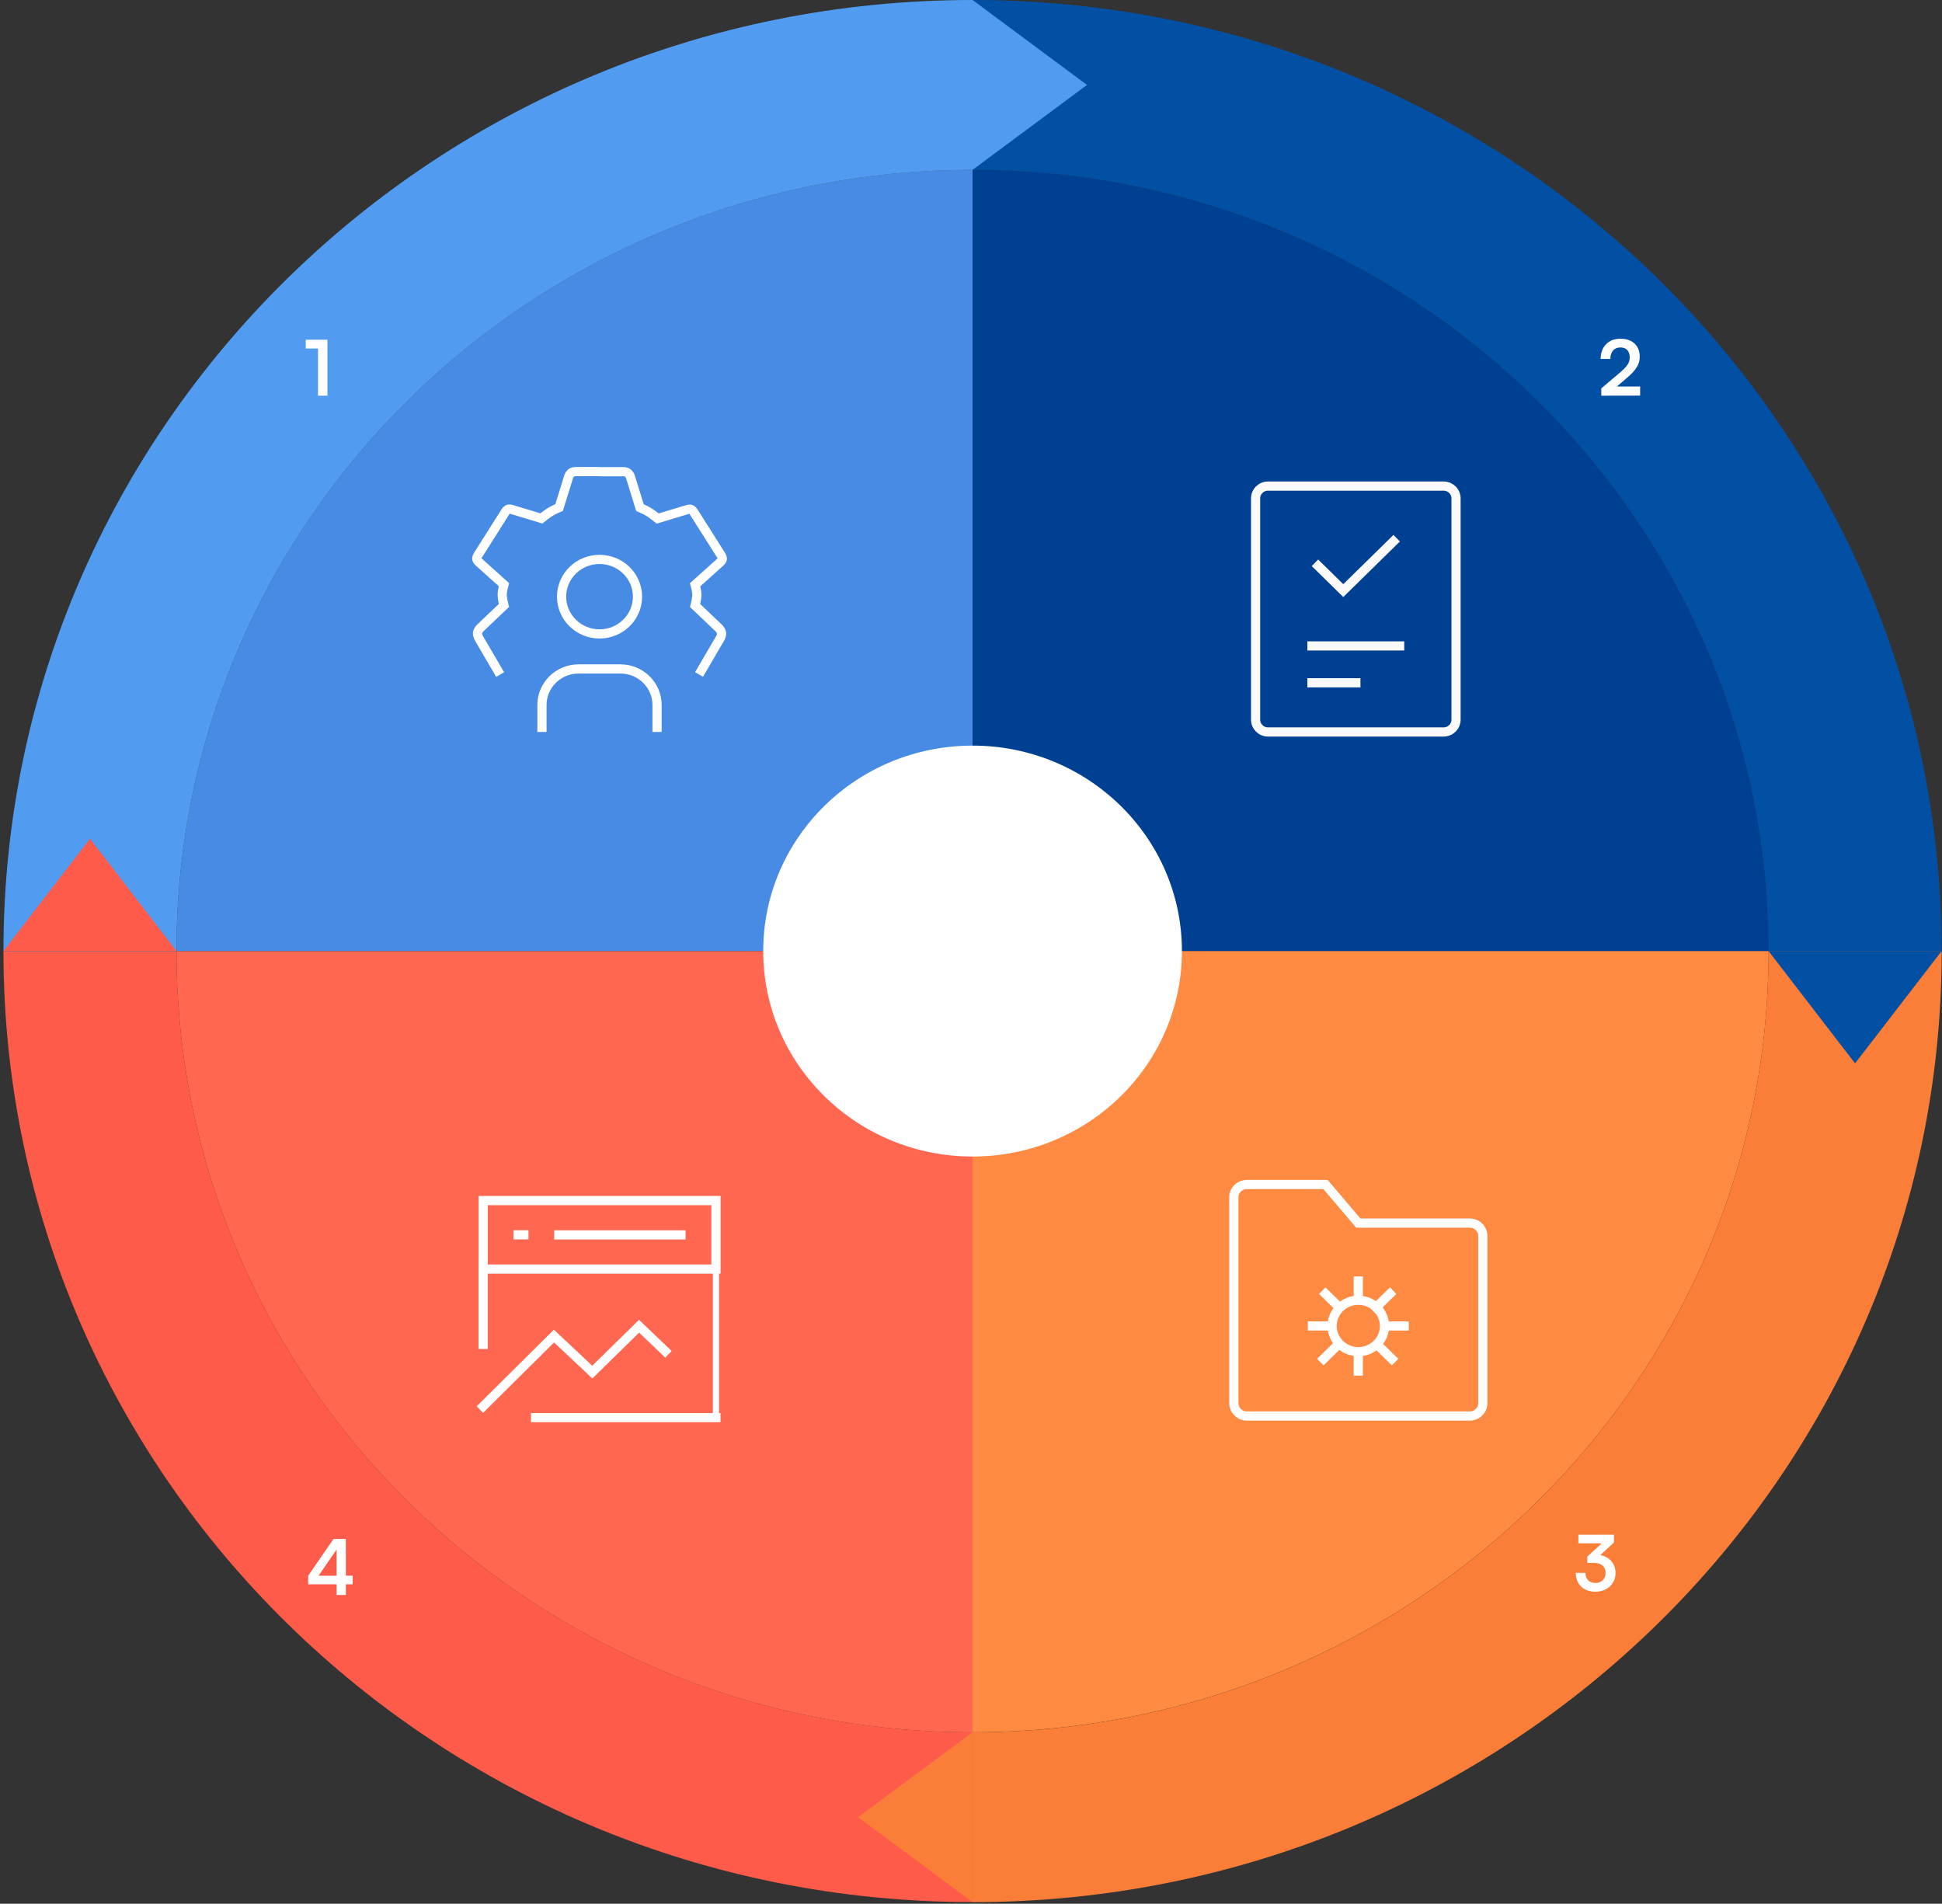 <svg width="507" height="497" viewBox="0 0 507 497" fill="none" xmlns="http://www.w3.org/2000/svg">
<rect x="0" y="0" width="507" height="497" fill="#333333" stroke="none"/>
<g clip-path="url(#clip0_2349_4803)">
<path d="M253.91 452.224C368.69 452.224 461.722 360.911 461.722 248.272H253.91V452.224Z" fill="#FF8A42"/>
<path d="M46.081 248.289C46.081 360.928 139.13 452.241 253.91 452.241V248.289H46.081Z" fill="#FF6751"/>
<path d="M253.91 44.337C139.13 44.337 46.081 135.633 46.081 248.272H253.91V44.337Z" fill="#488BE4"/>
<path d="M253.91 44.337V248.272H461.722C461.722 135.633 368.672 44.337 253.91 44.337Z" fill="#004092"/>
<path d="M46.081 248.289H0.901C0.901 385.404 114.171 496.561 253.91 496.561V452.224C139.13 452.224 46.081 360.911 46.081 248.272V248.289Z" fill="#FF5B4A"/>
<path d="M461.722 248.289C461.722 360.928 368.672 452.241 253.91 452.241V496.578C393.649 496.578 506.919 385.421 506.919 248.306H461.739L461.722 248.289Z" fill="#FA7E38"/>
<path d="M461.722 248.289H506.901C506.901 111.157 393.631 0 253.91 0V44.337C368.69 44.337 461.722 135.633 461.722 248.272V248.289Z" fill="#0250A3"/>
<path d="M253.91 44.337V0C114.171 0 0.901 111.157 0.901 248.289H46.081C46.081 135.65 139.13 44.354 253.91 44.354V44.337Z" fill="#519CF0"/>
<path d="M253.91 0V44.337L283.781 22.177L253.91 0Z" fill="#519CF0"/>
<path d="M506.901 248.289H461.722L484.303 277.603L506.901 248.289Z" fill="#0250A3"/>
<path d="M253.91 496.561V452.224L224.022 474.401L253.91 496.561Z" fill="#FA7E38"/>
<path d="M0.901 248.289H46.081L23.5 218.958L0.901 248.289Z" fill="#FF5B4A"/>
<path d="M156.522 123.114H150.308C150.308 123.114 149.562 123.114 149.128 123.454C148.746 123.761 148.503 124.306 148.503 124.306L145.969 132.499C145.969 132.499 144.511 133.112 143.608 133.674C142.706 134.236 141.335 135.343 141.335 135.343L133.854 133.078C133.854 133.078 133.212 132.84 132.795 132.908C132.326 132.976 131.91 133.674 131.91 133.674L124.742 145.001C124.742 145.001 124.394 145.546 124.481 145.989C124.551 146.398 124.967 146.704 124.967 146.704L131.563 152.632C131.563 152.632 131.094 154.233 131.111 155.374C131.129 156.413 131.563 158.065 131.563 158.065L125.366 163.959C125.366 163.959 124.776 164.538 124.672 165.185C124.568 165.849 125.019 166.599 125.019 166.599L130.573 176.103M182.505 176.078L188.024 166.624C188.024 166.624 188.475 165.875 188.371 165.211C188.267 164.563 187.677 163.984 187.677 163.984L181.481 158.091C181.481 158.091 181.897 156.439 181.932 155.4C181.949 154.258 181.481 152.657 181.481 152.657L188.076 146.73C188.076 146.73 188.475 146.423 188.562 146.015C188.649 145.572 188.302 145.027 188.302 145.027L181.133 133.7C181.133 133.7 180.717 133.001 180.248 132.933C179.832 132.865 179.19 133.104 179.19 133.104L171.709 135.369C171.709 135.369 170.338 134.262 169.435 133.7C168.533 133.138 167.075 132.524 167.075 132.524L164.54 124.332C164.54 124.332 164.297 123.787 163.916 123.48C163.482 123.122 162.735 123.139 162.735 123.139H156.522M171.535 191.092V184.023C171.535 178.845 167.248 174.638 161.972 174.638H151.054C145.778 174.638 141.491 178.845 141.491 184.023V191.092M166.432 155.766C166.432 161.137 161.995 165.492 156.522 165.492C151.048 165.492 146.611 161.137 146.611 155.766C146.611 150.394 151.048 146.04 156.522 146.04C161.995 146.04 166.432 150.394 166.432 155.766Z" stroke="white" stroke-width="2.4" stroke-miterlimit="10"/>
<path d="M342.516 168.626H365.41M342.516 178.25H353.972M363.778 141.339L350.691 154.182L344.148 147.761M376.865 126.896H331.061C329.256 126.896 327.798 128.326 327.798 130.098V187.89C327.798 189.662 329.256 191.093 331.061 191.093H376.865C378.67 191.093 380.128 189.662 380.128 187.89V130.098C380.128 128.326 378.67 126.896 376.865 126.896Z" stroke="#FAFAFA" stroke-width="2.4" stroke-miterlimit="2.83" stroke-linecap="square"/>
<path d="M361.452 346.16C361.452 349.867 358.39 352.871 354.614 352.871C350.837 352.871 347.775 349.867 347.775 346.16M361.452 346.16C361.452 342.454 358.39 339.449 354.614 339.449C350.837 339.449 347.775 342.454 347.775 346.16M361.452 346.16L366.59 346.16M347.775 346.16L342.637 346.16M354.614 334.425V339.466M354.614 352.888V357.93M362.858 337.78L359.231 341.34M349.181 351.202L345.553 354.762M346.057 337.78L349.684 341.34M359.734 351.202L363.361 354.762M322.104 312.588C322.104 310.732 323.632 309.233 325.524 309.233H346.057L354.614 319.299H383.703C385.595 319.299 387.123 320.798 387.123 322.655V366.31C387.123 368.167 385.595 369.666 383.703 369.666H325.541C323.649 369.666 322.122 368.167 322.122 366.31V312.588H322.104Z" stroke="white" stroke-width="2.4" stroke-miterlimit="2.83" stroke-linecap="square"/>
<path d="M186.913 330.081V368.848" stroke="white" stroke-width="1.6" stroke-miterlimit="2.83" stroke-linecap="square"/>
<path d="M126.13 367.145L144.632 348.8L154.63 358.202L166.849 346.228L173.653 352.735M126.13 330.081V350.963M139.824 370.091H186.896M145.882 322.382H177.783M135.242 322.365H136.77M186.913 313.423H126.147V331.307H186.913V313.423Z" stroke="white" stroke-width="2.4" stroke-miterlimit="2.83" stroke-linecap="square"/>
<path d="M253.91 301.926C284.096 301.926 308.566 277.912 308.566 248.289C308.566 218.666 284.096 194.652 253.91 194.652C223.724 194.652 199.254 218.666 199.254 248.289C199.254 277.912 223.724 301.926 253.91 301.926Z" fill="white"/>
<path d="M83.025 90.983H79.826V88.683H85.486V103.303H83.025V90.983Z" fill="white"/>
<path d="M428.192 103.283L418.052 103.303V101.383L422.832 97.343C424.812 95.663 425.472 94.703 425.472 93.303C425.472 91.643 424.572 90.703 423.032 90.703C421.432 90.703 420.432 91.823 420.412 93.703H417.872C417.892 90.503 419.932 88.423 423.032 88.423C426.152 88.423 428.092 90.203 428.092 93.163C428.092 95.203 426.972 96.743 424.752 98.643L422.112 100.903H428.192V103.283Z" fill="white"/>
<path d="M416.174 408.035H414.394V406.375L418.154 402.915H412.074V400.655H421.354V402.695L417.794 405.975C420.034 406.415 421.774 408.055 421.774 410.635C421.774 413.635 419.434 415.535 416.474 415.535C413.614 415.535 411.394 413.775 411.394 410.615H413.914C413.914 412.295 414.954 413.255 416.514 413.255C418.114 413.255 419.174 412.215 419.174 410.595C419.174 409.115 418.214 408.035 416.174 408.035Z" fill="white"/>
<path d="M92.072 413.605H90.292V416.385H87.872V413.605H80.452V411.365L87.072 401.765H90.292V411.365H92.072V413.605ZM83.172 411.365H87.872V404.525L83.172 411.365Z" fill="white"/>
</g>
<defs>
<clipPath id="clip0_2349_4803">
<rect width="506" height="496.561" fill="white" transform="translate(0.901)"/>
</clipPath>
</defs>
</svg>
